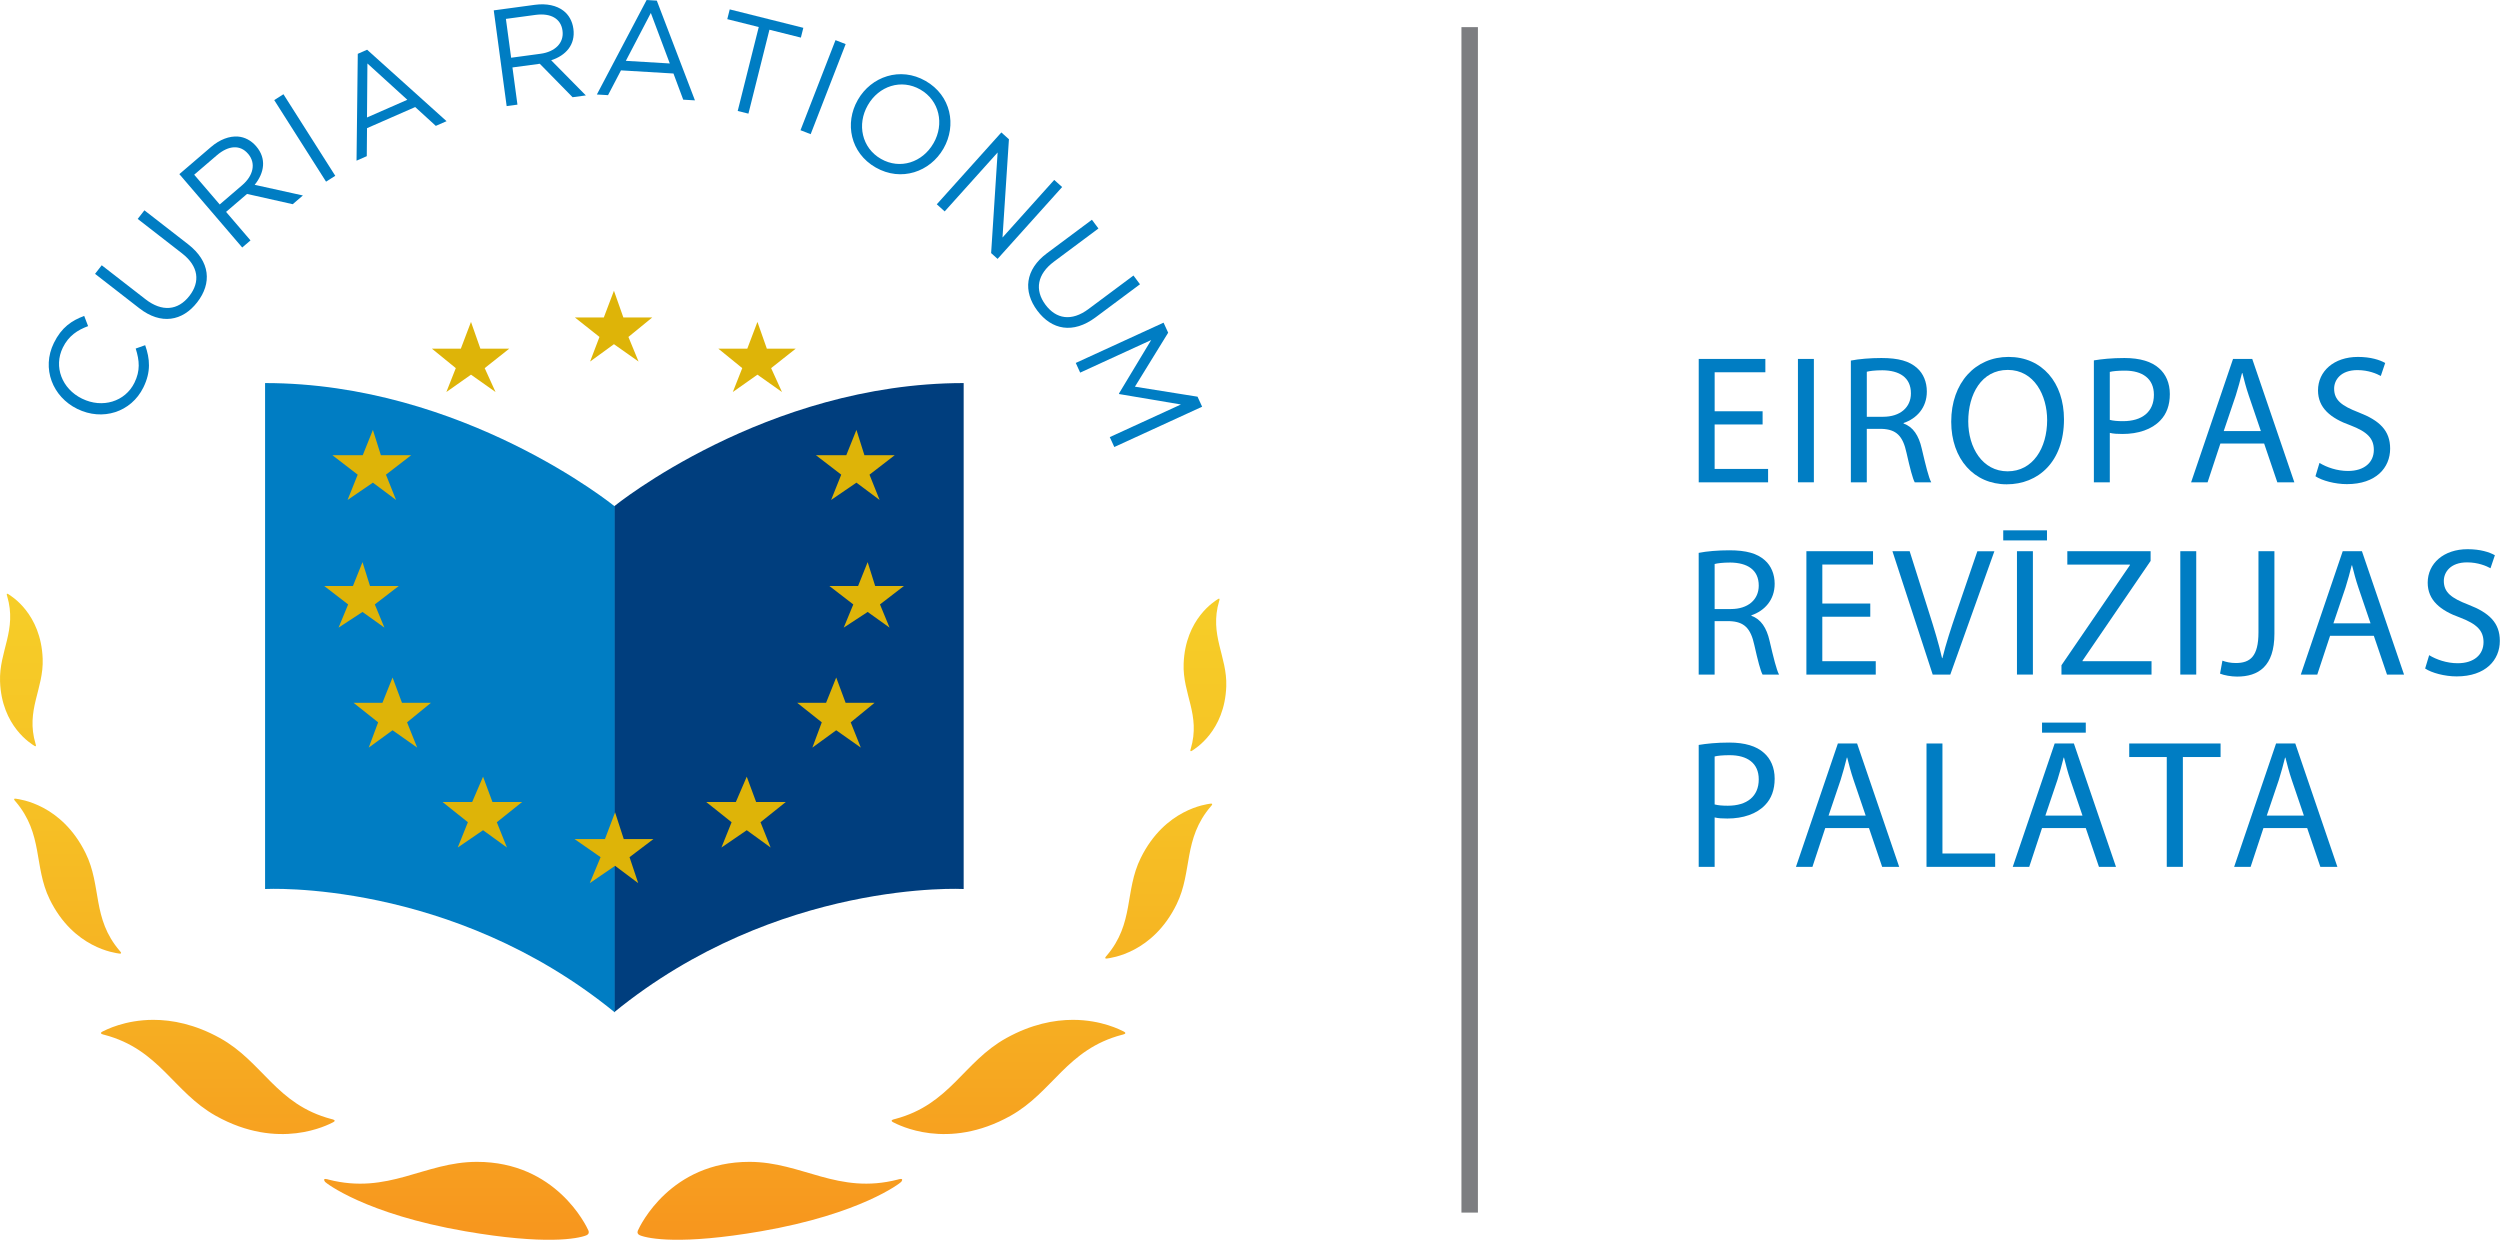 <?xml version="1.0" encoding="utf-8"?>
<!-- Generator: Adobe Illustrator 16.0.0, SVG Export Plug-In . SVG Version: 6.00 Build 0)  -->
<!DOCTYPE svg PUBLIC "-//W3C//DTD SVG 1.1//EN" "http://www.w3.org/Graphics/SVG/1.1/DTD/svg11.dtd">
<svg version="1.1" id="Layer_1" xmlns="http://www.w3.org/2000/svg" xmlns:xlink="http://www.w3.org/1999/xlink" x="0px" y="0px"
	 width="160.05px" height="79.37px" viewBox="0 0 160.05 79.37" enable-background="new 0 0 160.05 79.37" xml:space="preserve">
<line fill="none" stroke="#7D7E81" stroke-width="1.055" stroke-linejoin="round" x1="94.089" y1="77.63" x2="94.089" y2="1.739"/>
<g>
	<g>
		<path fill="#007DC3" d="M4.958,26.183l-0.016-0.008c-1.57-0.77-2.296-2.582-1.494-4.217c0.494-1.007,1.146-1.435,1.942-1.733
			l0.25,0.654c-0.674,0.25-1.248,0.618-1.617,1.372c-0.603,1.229-0.055,2.641,1.222,3.267l0.016,0.007
			c1.286,0.631,2.749,0.197,3.348-1.025c0.373-0.762,0.325-1.405,0.078-2.186l0.607-0.214c0.303,0.867,0.381,1.693-0.113,2.7
			C8.394,26.401,6.554,26.965,4.958,26.183z"/>
		<path fill="#007DC3" d="M8.924,19.738l-2.839-2.206l0.428-0.55l2.805,2.178c1.053,0.819,2.08,0.722,2.807-0.214
			c0.699-0.9,0.6-1.895-0.469-2.724l-2.84-2.206l0.429-0.551l2.798,2.173c1.424,1.106,1.528,2.497,0.58,3.717
			C11.684,20.563,10.306,20.812,8.924,19.738z"/>
		<path fill="#007DC3" d="M11.482,11.148l2.019-1.731c0.576-0.495,1.189-0.716,1.738-0.674c0.423,0.032,0.838,0.246,1.156,0.615
			l0.011,0.014c0.667,0.778,0.521,1.694-0.102,2.46l3.087,0.682l-0.65,0.559l-2.926-0.657l-1.342,1.149l1.564,1.825l-0.53,0.455
			L11.482,11.148z M15.508,11.853c0.704-0.603,0.896-1.396,0.379-2.001l-0.012-0.013c-0.494-0.577-1.236-0.546-1.994,0.104
			l-1.449,1.242l1.634,1.905L15.508,11.853z"/>
		<path fill="#007DC3" d="M17.556,6.408l0.59-0.375l3.318,5.222l-0.59,0.375L17.556,6.408z"/>
		<path fill="#007DC3" d="M22.905,3.446l0.598-0.263l5.086,4.575l-0.688,0.301l-1.32-1.206l-3.084,1.352l-0.016,1.793l-0.656,0.288
			L22.905,3.446z M26.077,6.388l-2.555-2.325l-0.027,3.458L26.077,6.388z"/>
		<path fill="#007DC3" d="M31.61,0.664l2.635-0.356c0.754-0.101,1.389,0.044,1.825,0.378c0.338,0.257,0.571,0.663,0.636,1.144
			l0.003,0.018c0.137,1.016-0.483,1.706-1.423,2.011l2.22,2.25l-0.849,0.115l-2.1-2.142l-1.75,0.236l0.32,2.381l-0.691,0.094
			L31.61,0.664z M34.605,3.442c0.92-0.124,1.513-0.685,1.407-1.473L36.01,1.952c-0.102-0.753-0.741-1.131-1.73-0.998l-1.892,0.255
			l0.335,2.487L34.605,3.442z"/>
		<path fill="#007DC3" d="M41.397,0l0.652,0.04l2.441,6.385l-0.75-0.044l-0.625-1.675l-3.36-0.201l-0.829,1.587l-0.715-0.042
			L41.397,0z M42.88,4.063l-1.213-3.232l-1.6,3.064L42.88,4.063z"/>
		<path fill="#007DC3" d="M48.575,1.731l-2.015-0.505l0.157-0.625l4.712,1.18l-0.157,0.626L49.26,1.903l-1.346,5.372l-0.686-0.171
			L48.575,1.731z"/>
		<path fill="#007DC3" d="M53.489,2.57l0.65,0.253l-2.24,5.767l-0.651-0.253L53.489,2.57z"/>
		<path fill="#007DC3" d="M54.915,6.4l0.008-0.015c0.849-1.479,2.702-2.138,4.334-1.203c1.633,0.936,1.996,2.843,1.148,4.323
			l-0.009,0.015c-0.848,1.479-2.701,2.138-4.335,1.202C54.43,9.788,54.066,7.879,54.915,6.4z M59.759,9.176l0.01-0.016
			c0.697-1.218,0.379-2.724-0.848-3.427c-1.227-0.703-2.662-0.223-3.36,0.996l-0.009,0.016c-0.698,1.219-0.38,2.725,0.847,3.427
			C57.625,10.875,59.061,10.394,59.759,9.176z"/>
		<path fill="#007DC3" d="M64.106,8.479l0.486,0.437l-0.412,6.291l3.311-3.688l0.507,0.455l-4.133,4.601l-0.413-0.372l0.416-6.441
			l-3.389,3.773l-0.506-0.455L64.106,8.479z"/>
		<path fill="#007DC3" d="M67.022,16.216l2.883-2.148l0.417,0.56l-2.847,2.122c-1.07,0.796-1.25,1.812-0.543,2.761
			c0.682,0.914,1.666,1.083,2.75,0.276l2.883-2.148l0.417,0.56l-2.841,2.116c-1.445,1.077-2.813,0.807-3.736-0.433
			C65.492,18.657,65.62,17.261,67.022,16.216z"/>
		<path fill="#007DC3" d="M74.491,20.657l0.295,0.643l-2.128,3.455l4.008,0.641l0.294,0.642l-5.622,2.58l-0.291-0.634l4.555-2.089
			l-3.952-0.667l-0.016-0.032l2.064-3.427l-4.545,2.086l-0.283-0.619L74.491,20.657z"/>
	</g>
	<g>
		<defs>
			<path id="SVGID_1_" d="M6.574,66.033c-0.301,0.147,0.101,0.214,0.101,0.214c3.54,0.931,4.418,3.662,7.134,5.184
				c4.054,2.27,7.204,0.569,7.505,0.423c0.301-0.146-0.1-0.213-0.1-0.213c-3.541-0.933-4.376-3.658-7.137-5.186
				c-1.602-0.887-3.06-1.164-4.256-1.164C7.981,65.292,6.758,65.945,6.574,66.033"/>
		</defs>
		<linearGradient id="SVGID_2_" gradientUnits="userSpaceOnUse" x1="13.944" y1="81.856" x2="13.944" y2="10.345">
			<stop  offset="0" style="stop-color:#F7921E"/>
			<stop  offset="0.012" style="stop-color:#F7921E"/>
			<stop  offset="0.05" style="stop-color:#F7971E"/>
			<stop  offset="0.237" style="stop-color:#F6AF22"/>
			<stop  offset="0.425" style="stop-color:#F6C125"/>
			<stop  offset="0.615" style="stop-color:#F6CE28"/>
			<stop  offset="0.805" style="stop-color:#F6D62A"/>
			<stop  offset="0.998" style="stop-color:#F6D82B"/>
			<stop  offset="1" style="stop-color:#F6D82B"/>
		</linearGradient>
		<use xlink:href="#SVGID_1_"  overflow="visible" fill="url(#SVGID_2_)"/>
		<clipPath id="SVGID_3_">
			<use xlink:href="#SVGID_1_"  overflow="visible"/>
		</clipPath>
	</g>
	<g>
		<defs>
			<path id="SVGID_4_" d="M0.994,51.309c1.787,2.093,1.159,4.157,2.185,6.261c1.531,3.139,4.205,3.438,4.453,3.477
				c0.25,0.039,0.031-0.175,0.031-0.175c-1.788-2.094-1.136-4.134-2.186-6.261c-1.545-3.132-4.205-3.437-4.453-3.476
				c-0.021-0.004-0.039-0.006-0.055-0.006C0.81,51.129,0.994,51.309,0.994,51.309"/>
		</defs>
		<linearGradient id="SVGID_5_" gradientUnits="userSpaceOnUse" x1="4.328" y1="81.702" x2="4.328" y2="10.178">
			<stop  offset="0" style="stop-color:#F7921E"/>
			<stop  offset="0.012" style="stop-color:#F7921E"/>
			<stop  offset="0.05" style="stop-color:#F7971E"/>
			<stop  offset="0.237" style="stop-color:#F6AF22"/>
			<stop  offset="0.425" style="stop-color:#F6C125"/>
			<stop  offset="0.615" style="stop-color:#F6CE28"/>
			<stop  offset="0.805" style="stop-color:#F6D62A"/>
			<stop  offset="0.998" style="stop-color:#F6D82B"/>
			<stop  offset="1" style="stop-color:#F6D82B"/>
		</linearGradient>
		<use xlink:href="#SVGID_4_"  overflow="visible" fill="url(#SVGID_5_)"/>
		<clipPath id="SVGID_6_">
			<use xlink:href="#SVGID_4_"  overflow="visible"/>
		</clipPath>
	</g>
	<g>
		<defs>
			<path id="SVGID_7_" d="M0.458,38.163c0.645,2.181-0.522,3.528-0.455,5.461c0.1,2.884,2.019,4.008,2.193,4.12
				c0.174,0.113,0.08-0.121,0.08-0.121c-0.646-2.181,0.532-3.502,0.456-5.461c-0.114-2.884-2.02-4.007-2.194-4.121
				C0.505,38.02,0.48,38.01,0.464,38.01C0.396,38.01,0.458,38.163,0.458,38.163"/>
		</defs>
		<linearGradient id="SVGID_8_" gradientUnits="userSpaceOnUse" x1="1.368" y1="81.696" x2="1.368" y2="10.186">
			<stop  offset="0" style="stop-color:#F7921E"/>
			<stop  offset="0.012" style="stop-color:#F7921E"/>
			<stop  offset="0.05" style="stop-color:#F7971E"/>
			<stop  offset="0.237" style="stop-color:#F6AF22"/>
			<stop  offset="0.425" style="stop-color:#F6C125"/>
			<stop  offset="0.615" style="stop-color:#F6CE28"/>
			<stop  offset="0.805" style="stop-color:#F6D62A"/>
			<stop  offset="0.998" style="stop-color:#F6D82B"/>
			<stop  offset="1" style="stop-color:#F6D82B"/>
		</linearGradient>
		<use xlink:href="#SVGID_7_"  overflow="visible" fill="url(#SVGID_8_)"/>
		<clipPath id="SVGID_9_">
			<use xlink:href="#SVGID_7_"  overflow="visible"/>
		</clipPath>
	</g>
	<linearGradient id="SVGID_10_" gradientUnits="userSpaceOnUse" x1="29.224" y1="81.894" x2="29.224" y2="13.387">
		<stop  offset="0" style="stop-color:#F7921E"/>
		<stop  offset="0.012" style="stop-color:#F7921E"/>
		<stop  offset="0.05" style="stop-color:#F7971E"/>
		<stop  offset="0.237" style="stop-color:#F6AF22"/>
		<stop  offset="0.425" style="stop-color:#F6C125"/>
		<stop  offset="0.615" style="stop-color:#F6CE28"/>
		<stop  offset="0.805" style="stop-color:#F6D62A"/>
		<stop  offset="0.998" style="stop-color:#F6D82B"/>
		<stop  offset="1" style="stop-color:#F6D82B"/>
	</linearGradient>
	<path fill="url(#SVGID_10_)" d="M37.672,78.781c-0.148-0.333-2.091-4.399-7.138-4.399c-3.383,0-5.666,2.128-9.517,1.131
		c0,0-0.415-0.148-0.208,0.149c0.041,0.06,2.577,2.059,8.99,3.166c5.095,0.88,7.193,0.479,7.742,0.256
		C37.681,79.027,37.728,78.903,37.672,78.781z"/>
	<g>
		<defs>
			<path id="SVGID_11_" d="M71.933,66.033c0.302,0.147-0.1,0.214-0.1,0.214c-3.541,0.931-4.418,3.662-7.135,5.184
				c-4.053,2.27-7.201,0.569-7.504,0.423c-0.301-0.146,0.101-0.213,0.101-0.213c3.54-0.933,4.374-3.658,7.135-5.186
				c1.603-0.887,3.061-1.164,4.258-1.164C70.526,65.292,71.751,65.945,71.933,66.033"/>
		</defs>
		
			<linearGradient id="SVGID_12_" gradientUnits="userSpaceOnUse" x1="-5026.725" y1="81.856" x2="-5026.725" y2="10.345" gradientTransform="matrix(-1 0 0 1 -4962.162 0)">
			<stop  offset="0" style="stop-color:#F7921E"/>
			<stop  offset="0.012" style="stop-color:#F7921E"/>
			<stop  offset="0.05" style="stop-color:#F7971E"/>
			<stop  offset="0.237" style="stop-color:#F6AF22"/>
			<stop  offset="0.425" style="stop-color:#F6C125"/>
			<stop  offset="0.615" style="stop-color:#F6CE28"/>
			<stop  offset="0.805" style="stop-color:#F6D62A"/>
			<stop  offset="0.998" style="stop-color:#F6D82B"/>
			<stop  offset="1" style="stop-color:#F6D82B"/>
		</linearGradient>
		<use xlink:href="#SVGID_11_"  overflow="visible" fill="url(#SVGID_12_)"/>
		<clipPath id="SVGID_13_">
			<use xlink:href="#SVGID_11_"  overflow="visible"/>
		</clipPath>
	</g>
	<g>
		<defs>
			<path id="SVGID_14_" d="M77.515,51.626c-1.787,2.092-1.16,4.157-2.186,6.26c-1.532,3.139-4.205,3.438-4.453,3.477
				c-0.249,0.039-0.031-0.175-0.031-0.175c1.788-2.093,1.136-4.133,2.186-6.261c1.545-3.132,4.205-3.437,4.454-3.476
				c0.021-0.003,0.038-0.004,0.053-0.004C77.698,51.446,77.515,51.626,77.515,51.626"/>
		</defs>
		
			<linearGradient id="SVGID_15_" gradientUnits="userSpaceOnUse" x1="-5036.341" y1="82.015" x2="-5036.341" y2="10.502" gradientTransform="matrix(-1 0 0 1 -4962.162 0)">
			<stop  offset="0" style="stop-color:#F7921E"/>
			<stop  offset="0.012" style="stop-color:#F7921E"/>
			<stop  offset="0.05" style="stop-color:#F7971E"/>
			<stop  offset="0.237" style="stop-color:#F6AF22"/>
			<stop  offset="0.425" style="stop-color:#F6C125"/>
			<stop  offset="0.615" style="stop-color:#F6CE28"/>
			<stop  offset="0.805" style="stop-color:#F6D62A"/>
			<stop  offset="0.998" style="stop-color:#F6D82B"/>
			<stop  offset="1" style="stop-color:#F6D82B"/>
		</linearGradient>
		<use xlink:href="#SVGID_14_"  overflow="visible" fill="url(#SVGID_15_)"/>
		<clipPath id="SVGID_16_">
			<use xlink:href="#SVGID_14_"  overflow="visible"/>
		</clipPath>
	</g>
	<g>
		<defs>
			<path id="SVGID_17_" d="M78.05,38.479c-0.645,2.18,0.522,3.527,0.456,5.46c-0.101,2.884-2.02,4.008-2.193,4.122
				c-0.175,0.112-0.081-0.123-0.081-0.123c0.646-2.181-0.533-3.502-0.455-5.461c0.113-2.883,2.019-4.007,2.193-4.121
				c0.033-0.021,0.058-0.031,0.074-0.031C78.11,38.326,78.05,38.479,78.05,38.479"/>
		</defs>
		
			<linearGradient id="SVGID_18_" gradientUnits="userSpaceOnUse" x1="-5039.302" y1="82.016" x2="-5039.302" y2="10.499" gradientTransform="matrix(-1 0 0 1 -4962.162 0)">
			<stop  offset="0" style="stop-color:#F7921E"/>
			<stop  offset="0.012" style="stop-color:#F7921E"/>
			<stop  offset="0.05" style="stop-color:#F7971E"/>
			<stop  offset="0.237" style="stop-color:#F6AF22"/>
			<stop  offset="0.425" style="stop-color:#F6C125"/>
			<stop  offset="0.615" style="stop-color:#F6CE28"/>
			<stop  offset="0.805" style="stop-color:#F6D62A"/>
			<stop  offset="0.998" style="stop-color:#F6D82B"/>
			<stop  offset="1" style="stop-color:#F6D82B"/>
		</linearGradient>
		<use xlink:href="#SVGID_17_"  overflow="visible" fill="url(#SVGID_18_)"/>
		<clipPath id="SVGID_19_">
			<use xlink:href="#SVGID_17_"  overflow="visible"/>
		</clipPath>
	</g>
	
		<linearGradient id="SVGID_20_" gradientUnits="userSpaceOnUse" x1="-5011.447" y1="81.893" x2="-5011.447" y2="13.399" gradientTransform="matrix(-1 0 0 1 -4962.162 0)">
		<stop  offset="0" style="stop-color:#F7921E"/>
		<stop  offset="0.012" style="stop-color:#F7921E"/>
		<stop  offset="0.05" style="stop-color:#F7971E"/>
		<stop  offset="0.237" style="stop-color:#F6AF22"/>
		<stop  offset="0.425" style="stop-color:#F6C125"/>
		<stop  offset="0.615" style="stop-color:#F6CE28"/>
		<stop  offset="0.805" style="stop-color:#F6D62A"/>
		<stop  offset="0.998" style="stop-color:#F6D82B"/>
		<stop  offset="1" style="stop-color:#F6D82B"/>
	</linearGradient>
	<path fill="url(#SVGID_20_)" d="M40.837,78.78c0.147-0.332,2.09-4.398,7.138-4.398c3.382,0,5.665,2.127,9.515,1.13
		c0,0,0.417-0.149,0.209,0.149c-0.041,0.061-2.577,2.059-8.99,3.167c-5.094,0.879-7.193,0.478-7.742,0.255
		C40.827,79.026,40.78,78.903,40.837,78.78z"/>
	<g>
		<g>
			<defs>
				<rect id="SVGID_21_" x="16.93" y="24.524" width="44.765" height="40.281"/>
			</defs>
			<clipPath id="SVGID_22_">
				<use xlink:href="#SVGID_21_"  overflow="visible"/>
			</clipPath>
			<g clip-path="url(#SVGID_22_)">
				<path fill="#003E7E" d="M39.315,32.415c0,0,9.702-7.891,22.379-7.891v32.39c0,0-11.9-0.647-22.379,7.892V32.415z"/>
				<path fill="#007DC3" d="M39.35,32.415c0,0-9.703-7.891-22.38-7.891v32.39c0,0,11.902-0.647,22.38,7.892V32.415z"/>
			</g>
		</g>
		<g>
			<polygon fill="#DEB408" points="37.777,23.146 38.378,21.571 36.802,20.322 38.657,20.322 39.305,18.613 39.907,20.322 
				41.759,20.322 40.231,21.571 40.88,23.146 39.305,22.035 			"/>
			<polygon fill="#DEB408" points="46.915,25.097 47.519,23.567 45.987,22.321 47.842,22.321 48.491,20.608 49.093,22.321 
				50.943,22.321 49.368,23.567 50.063,25.097 48.491,23.986 			"/>
			<polygon fill="#DEB408" points="28.576,25.097 29.18,23.567 27.649,22.321 29.503,22.321 30.153,20.608 30.754,22.321 
				32.604,22.321 31.03,23.567 31.725,25.097 30.153,23.986 			"/>
			<polygon fill="#DEB408" points="53.208,32.007 53.856,30.388 52.233,29.14 54.18,29.14 54.829,27.522 55.339,29.14 57.282,29.14 
				55.665,30.388 56.312,32.007 54.829,30.899 			"/>
			<polygon fill="#DEB408" points="22.252,32.007 22.899,30.388 21.278,29.14 23.224,29.14 23.873,27.522 24.383,29.14 
				26.327,29.14 24.709,30.388 25.355,32.007 23.873,30.899 			"/>
			<polygon fill="#DEB408" points="54.015,40.18 54.628,38.695 53.097,37.516 54.935,37.516 55.547,35.986 56.028,37.516 
				57.868,37.516 56.336,38.695 56.949,40.18 55.547,39.177 			"/>
			<polygon fill="#DEB408" points="21.675,40.18 22.288,38.695 20.757,37.516 22.595,37.516 23.207,35.986 23.688,37.516 
				25.528,37.516 23.995,38.695 24.609,40.18 23.207,39.177 			"/>
			<polygon fill="#DEB408" points="52.008,47.862 52.61,46.244 51.036,44.994 52.885,44.994 53.534,43.374 54.136,44.994 
				55.989,44.994 54.462,46.244 55.109,47.862 53.534,46.751 			"/>
			<polygon fill="#DEB408" points="23.606,47.862 24.208,46.244 22.634,44.994 24.483,44.994 25.132,43.374 25.735,44.994 
				27.589,44.994 26.06,46.244 26.708,47.862 25.132,46.751 			"/>
			<polygon fill="#DEB408" points="46.186,54.259 46.837,52.639 45.211,51.343 47.11,51.343 47.807,49.723 48.407,51.343 
				50.307,51.343 48.688,52.639 49.336,54.259 47.807,53.15 			"/>
			<polygon fill="#DEB408" points="29.304,54.259 29.954,52.639 28.33,51.343 30.229,51.343 30.925,49.723 31.526,51.343 
				33.426,51.343 31.806,52.639 32.455,54.259 30.925,53.15 			"/>
			<polygon fill="#DEB408" points="37.757,56.54 38.45,54.876 36.785,53.719 38.728,53.719 39.377,52.007 39.933,53.719 
				41.83,53.719 40.302,54.876 40.859,56.54 39.377,55.43 			"/>
		</g>
	</g>
</g>
<g>
	<path fill="#007DC3" d="M112.841,27.174h-3.07v2.848h3.422v0.855h-4.441v-7.898h4.266v0.855h-3.246v2.496h3.07V27.174z"/>
	<path fill="#007DC3" d="M116.124,22.979v7.898h-1.02v-7.898H116.124z"/>
	<path fill="#007DC3" d="M118.493,23.084c0.516-0.105,1.254-0.164,1.957-0.164c1.09,0,1.793,0.199,2.285,0.645
		c0.398,0.352,0.621,0.891,0.621,1.5c0,1.043-0.656,1.734-1.488,2.016v0.035c0.609,0.211,0.973,0.773,1.16,1.594
		c0.258,1.102,0.445,1.863,0.609,2.168h-1.055c-0.129-0.223-0.305-0.902-0.527-1.887c-0.234-1.09-0.656-1.5-1.582-1.535h-0.961
		v3.422h-1.02V23.084z M119.513,26.682h1.043c1.09,0,1.781-0.598,1.781-1.5c0-1.02-0.738-1.465-1.816-1.477
		c-0.492,0-0.844,0.047-1.008,0.094V26.682z"/>
	<path fill="#007DC3" d="M132.136,26.846c0,2.719-1.652,4.16-3.668,4.16c-2.086,0-3.551-1.617-3.551-4.008
		c0-2.508,1.559-4.148,3.668-4.148C130.741,22.85,132.136,24.502,132.136,26.846z M126.007,26.975c0,1.688,0.914,3.199,2.52,3.199
		c1.617,0,2.531-1.488,2.531-3.281c0-1.57-0.82-3.211-2.52-3.211C126.851,23.682,126.007,25.24,126.007,26.975z"/>
	<path fill="#007DC3" d="M134.05,23.072c0.492-0.082,1.137-0.152,1.957-0.152c1.008,0,1.746,0.234,2.215,0.656
		c0.434,0.375,0.691,0.949,0.691,1.652c0,0.715-0.211,1.277-0.609,1.688c-0.539,0.574-1.418,0.867-2.414,0.867
		c-0.305,0-0.586-0.012-0.82-0.07v3.164h-1.02V23.072z M135.069,26.881c0.223,0.059,0.504,0.082,0.844,0.082
		c1.23,0,1.98-0.598,1.98-1.688c0-1.043-0.738-1.547-1.863-1.547c-0.445,0-0.785,0.035-0.961,0.082V26.881z"/>
	<path fill="#007DC3" d="M142.15,28.393l-0.82,2.484h-1.055l2.684-7.898h1.23l2.695,7.898h-1.09l-0.844-2.484H142.15z
		 M144.74,27.596l-0.773-2.273c-0.176-0.516-0.293-0.984-0.41-1.441h-0.023c-0.117,0.469-0.246,0.949-0.398,1.43l-0.773,2.285
		H144.74z"/>
	<path fill="#007DC3" d="M148.493,29.635c0.457,0.281,1.125,0.516,1.828,0.516c1.043,0,1.652-0.551,1.652-1.348
		c0-0.738-0.422-1.16-1.488-1.57c-1.289-0.457-2.086-1.125-2.086-2.238c0-1.23,1.02-2.145,2.555-2.145
		c0.809,0,1.395,0.188,1.746,0.387l-0.281,0.832c-0.258-0.141-0.785-0.375-1.5-0.375c-1.078,0-1.488,0.645-1.488,1.184
		c0,0.738,0.48,1.102,1.57,1.523c1.336,0.516,2.016,1.16,2.016,2.32c0,1.219-0.902,2.273-2.766,2.273
		c-0.762,0-1.594-0.223-2.016-0.504L148.493,29.635z"/>
	<path fill="#007DC3" d="M108.751,35.394c0.516-0.105,1.254-0.164,1.957-0.164c1.09,0,1.793,0.199,2.285,0.645
		c0.398,0.352,0.621,0.891,0.621,1.5c0,1.043-0.656,1.734-1.488,2.016v0.035c0.609,0.211,0.973,0.773,1.16,1.594
		c0.258,1.102,0.445,1.863,0.609,2.168h-1.055c-0.129-0.223-0.305-0.902-0.527-1.887c-0.234-1.09-0.656-1.5-1.582-1.535h-0.961
		v3.422h-1.02V35.394z M109.771,38.991h1.043c1.09,0,1.781-0.598,1.781-1.5c0-1.02-0.738-1.465-1.816-1.477
		c-0.492,0-0.844,0.047-1.008,0.094V38.991z"/>
	<path fill="#007DC3" d="M119.734,39.483h-3.07v2.848h3.422v0.855h-4.441v-7.898h4.266v0.855h-3.246v2.496h3.07V39.483z"/>
	<path fill="#007DC3" d="M123.732,43.187l-2.578-7.898h1.102l1.23,3.891c0.34,1.066,0.633,2.027,0.844,2.953h0.023
		c0.223-0.914,0.551-1.91,0.902-2.941l1.336-3.902h1.09l-2.824,7.898H123.732z"/>
	<path fill="#007DC3" d="M131.048,33.952v0.645h-2.801v-0.645H131.048z M130.146,35.288v7.898h-1.02v-7.898H130.146z"/>
	<path fill="#007DC3" d="M131.975,42.589l4.383-6.41v-0.035h-4.008v-0.855h5.332v0.621l-4.359,6.387v0.035h4.418v0.855h-5.766
		V42.589z"/>
	<path fill="#007DC3" d="M140.603,35.288v7.898h-1.02v-7.898H140.603z"/>
	<path fill="#007DC3" d="M144.588,35.288h1.02v5.285c0,2.098-1.031,2.742-2.391,2.742c-0.375,0-0.832-0.082-1.09-0.188l0.152-0.832
		c0.211,0.082,0.516,0.152,0.855,0.152c0.914,0,1.453-0.41,1.453-1.957V35.288z"/>
	<path fill="#007DC3" d="M149.172,40.702l-0.82,2.484h-1.055l2.684-7.898h1.23l2.695,7.898h-1.09l-0.844-2.484H149.172z
		 M151.762,39.905l-0.773-2.273c-0.176-0.516-0.293-0.984-0.41-1.441h-0.023c-0.117,0.469-0.246,0.949-0.398,1.43l-0.773,2.285
		H151.762z"/>
	<path fill="#007DC3" d="M155.515,41.944c0.457,0.281,1.125,0.516,1.828,0.516c1.043,0,1.652-0.551,1.652-1.348
		c0-0.738-0.422-1.16-1.488-1.57c-1.289-0.457-2.086-1.125-2.086-2.238c0-1.23,1.02-2.145,2.555-2.145
		c0.809,0,1.395,0.188,1.746,0.387l-0.281,0.832c-0.258-0.141-0.785-0.375-1.5-0.375c-1.078,0-1.488,0.645-1.488,1.184
		c0,0.738,0.48,1.102,1.57,1.523c1.336,0.516,2.016,1.16,2.016,2.32c0,1.219-0.902,2.273-2.766,2.273
		c-0.762,0-1.594-0.223-2.016-0.504L155.515,41.944z"/>
	<path fill="#007DC3" d="M108.751,47.691c0.492-0.082,1.137-0.152,1.957-0.152c1.008,0,1.746,0.234,2.215,0.656
		c0.434,0.375,0.691,0.949,0.691,1.652c0,0.715-0.211,1.277-0.609,1.688c-0.539,0.574-1.418,0.867-2.414,0.867
		c-0.305,0-0.586-0.012-0.82-0.07v3.164h-1.02V47.691z M109.771,51.5c0.223,0.059,0.504,0.082,0.844,0.082
		c1.23,0,1.98-0.598,1.98-1.688c0-1.043-0.738-1.547-1.863-1.547c-0.445,0-0.785,0.035-0.961,0.082V51.5z"/>
	<path fill="#007DC3" d="M116.852,53.012l-0.82,2.484h-1.055l2.684-7.898h1.23l2.695,7.898h-1.09l-0.844-2.484H116.852z
		 M119.441,52.215l-0.773-2.273c-0.176-0.516-0.293-0.984-0.41-1.441h-0.023c-0.117,0.469-0.246,0.949-0.398,1.43l-0.773,2.285
		H119.441z"/>
	<path fill="#007DC3" d="M123.335,47.598h1.02v7.043h3.375v0.855h-4.395V47.598z"/>
	<path fill="#007DC3" d="M130.731,53.012l-0.82,2.484h-1.055l2.684-7.898h1.23l2.695,7.898h-1.09l-0.844-2.484H130.731z
		 M133.532,46.262v0.645h-2.801v-0.645H133.532z M133.321,52.215l-0.773-2.273c-0.176-0.516-0.293-0.984-0.41-1.441h-0.023
		c-0.117,0.469-0.246,0.949-0.398,1.43l-0.773,2.285H133.321z"/>
	<path fill="#007DC3" d="M138.715,48.465h-2.402v-0.867h5.848v0.867h-2.414v7.031h-1.031V48.465z"/>
	<path fill="#007DC3" d="M144.905,53.012l-0.82,2.484h-1.055l2.684-7.898h1.23l2.695,7.898h-1.09l-0.844-2.484H144.905z
		 M147.495,52.215l-0.773-2.273c-0.176-0.516-0.293-0.984-0.41-1.441h-0.023c-0.117,0.469-0.246,0.949-0.398,1.43l-0.773,2.285
		H147.495z"/>
</g>
<g>
</g>
<g>
</g>
<g>
</g>
<g>
</g>
<g>
</g>
<g>
</g>
</svg>

